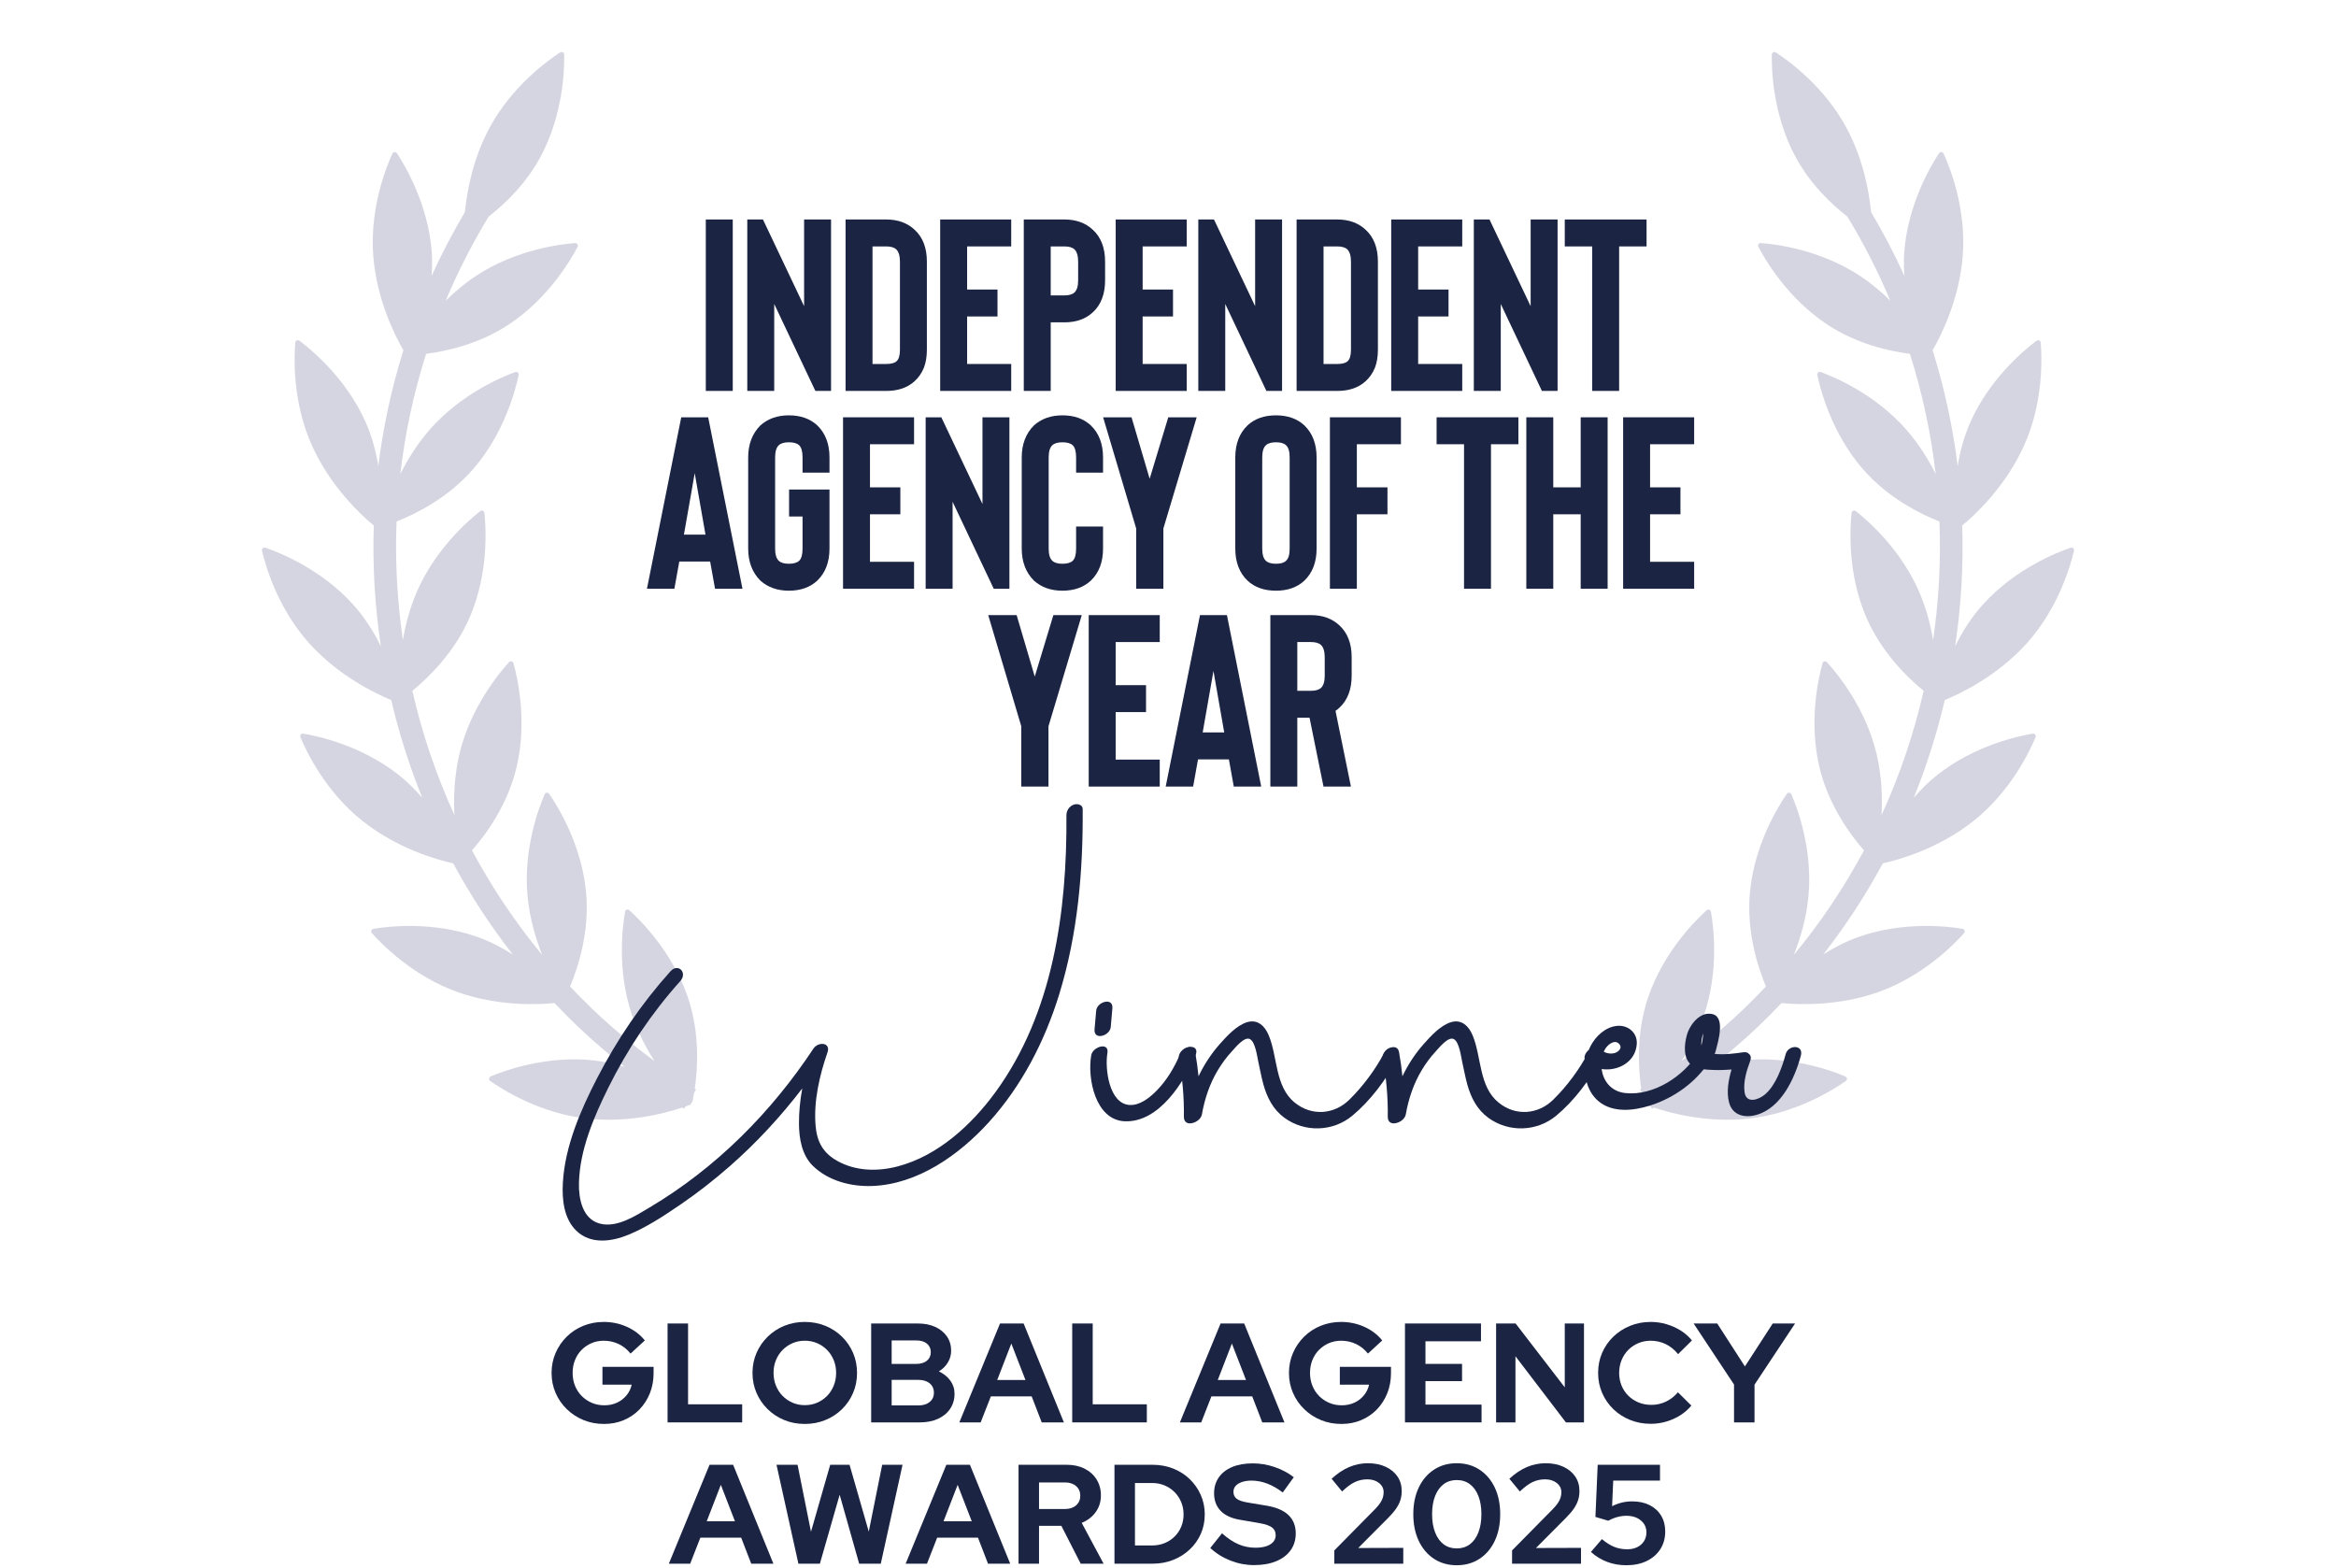 <?xml version="1.0" encoding="utf-8"?>
<svg xmlns="http://www.w3.org/2000/svg" xmlns:xlink="http://www.w3.org/1999/xlink" width="496px" height="333px" viewBox="0 0 496 333" version="1.1">
    <title>WHITE_GAA_Independent-Agency-of-the-Year-2025</title>
    <g id="2025" stroke="none" stroke-width="1" fill="none" fill-rule="evenodd">
        <g id="WHITE_GAA_Independent-Agency-of-the-Year-2025" transform="translate(-2, -40)">
            <g transform="translate(2.62, 40.877)">
                <g id="Feathers" opacity="0.5" transform="translate(-0.62, -0.877)" fill="#ACACC4">
                    <path d="M452.008,110.326 C449.006,110.576 439.502,111.795 431.056,117.45 C428.131,119.41 425.708,121.724 423.695,124.031 C427.227,116.451 430.082,108.528 432.222,100.343 C435.479,98.611 442.759,94.19 448.261,86.745 C454.3,78.579 455.946,69.152 456.328,66.17 C456.386,65.738 455.949,65.414 455.552,65.595 C452.808,66.845 444.277,71.193 438.242,79.362 C437.172,80.801 436.302,82.286 435.507,83.775 C436.183,78.768 436.561,73.681 436.685,68.546 C438.617,64.658 441.198,58.228 441.727,50.772 C442.438,40.646 438.771,31.809 437.496,29.082 C437.311,28.688 436.774,28.65 436.53,29.012 C434.884,31.535 430.016,39.77 429.298,49.896 C428.834,56.484 430.376,62.502 431.898,66.679 C431.821,73.441 431.233,80.103 430.178,86.63 C429.556,84.084 428.718,81.411 427.485,78.734 C423.251,69.503 415.786,63.505 413.356,61.727 C413.008,61.468 412.514,61.696 412.483,62.128 C412.247,65.125 411.926,74.687 416.165,83.914 C419.263,90.676 424.259,95.594 427.721,98.437 C425.546,106.935 422.567,115.143 418.846,122.962 C419.159,119.633 419.194,115.853 418.583,111.896 C417.023,101.866 411.478,94.063 409.627,91.687 C409.361,91.343 408.824,91.428 408.673,91.837 C407.63,94.657 404.713,103.768 406.27,113.801 C407.525,121.913 411.606,128.475 414.175,131.954 C409.998,139.275 405.134,146.172 399.701,152.587 C400.907,149.667 401.981,146.311 402.568,142.647 C404.179,132.625 401.313,123.499 400.281,120.671 C400.134,120.262 399.601,120.177 399.327,120.517 C397.468,122.881 391.877,130.654 390.27,140.679 C388.937,148.973 390.911,156.63 392.287,160.66 C385.746,167.23 378.528,173.151 370.731,178.289 C372.91,175.18 375.178,171.253 376.724,166.678 C379.966,157.058 378.644,147.58 378.096,144.625 C378.018,144.197 377.504,144.024 377.18,144.317 C374.954,146.342 368.162,153.088 364.916,162.709 C362.247,170.624 362.903,178.458 363.591,182.678 C355.922,187.076 347.765,190.752 339.199,193.602 C342.194,191.396 345.486,188.503 348.337,184.808 C354.542,176.765 356.381,167.376 356.826,164.402 C356.895,163.97 356.463,163.638 356.065,163.812 C353.294,165.004 344.674,169.174 338.469,177.216 C333.172,184.079 331.283,192.052 330.622,196.148 C328.327,196.746 326.016,197.302 323.671,197.78 C318.204,198.899 312.644,199.635 307.042,200.071 C309.986,198.679 313.158,196.839 316.16,194.405 C324.054,188.009 328.006,179.292 329.127,176.503 C329.289,176.098 328.949,175.677 328.52,175.751 C325.553,176.275 316.203,178.35 308.309,184.75 C302.03,189.842 298.418,196.526 296.668,200.523 C296.563,200.523 296.451,200.53 296.343,200.53 L296.343,201.279 C296.049,201.985 295.798,202.613 295.64,203.057 C295.597,203.184 295.667,203.284 295.706,203.396 C295.601,203.578 295.574,203.797 295.721,203.99 C295.883,204.203 296.115,204.492 296.343,204.777 L296.343,205.352 C296.498,205.352 296.652,205.34 296.807,205.34 C299.372,208.438 304.855,214.232 312.648,218.004 C321.793,222.432 331.375,222.324 334.385,222.155 C334.818,222.132 335.054,221.646 334.806,221.287 C333.075,218.826 327.23,211.246 318.084,206.814 C315.975,205.796 313.842,205.055 311.759,204.492 C316.091,204.017 320.395,203.373 324.637,202.505 C326.971,202.027 329.27,201.479 331.553,200.889 C334.644,203.257 341.491,207.859 350.196,209.8 C360.125,212.006 369.421,209.695 372.308,208.839 C372.725,208.716 372.845,208.191 372.52,207.898 C370.268,205.9 362.834,199.867 352.912,197.66 C350.018,197.016 347.197,196.816 344.547,196.839 C351.853,194.166 358.866,190.918 365.519,187.137 C368.857,188.314 377.215,190.767 386.63,189.703 C396.734,188.565 404.775,183.357 407.224,181.61 C407.58,181.359 407.518,180.819 407.12,180.649 C404.338,179.492 395.339,176.206 385.236,177.344 C382.844,177.614 380.584,178.146 378.474,178.802 C384.374,174.528 389.911,169.802 395.061,164.699 C398.651,165.312 407.174,166.285 416.149,163.727 C425.925,160.942 432.991,154.485 435.12,152.356 C435.429,152.047 435.282,151.53 434.857,151.43 C431.925,150.747 422.505,148.98 412.73,151.769 C409.036,152.818 405.748,154.446 402.97,156.182 C408.538,149.671 413.518,142.666 417.826,135.24 C421.172,134.793 429.943,133.173 437.999,127.776 C446.445,122.125 451.174,113.805 452.546,111.128 C452.743,110.738 452.441,110.291 452.008,110.326" id="Fill-1" transform="translate(375.976, 125.488) rotate(-32) translate(-375.976, -125.488)"/>
                    <path d="M196.056,110.326 C193.054,110.576 183.549,111.795 175.103,117.45 C172.178,119.41 169.756,121.724 167.743,124.031 C171.274,116.451 174.129,108.528 176.27,100.343 C179.527,98.611 186.806,94.19 192.308,86.745 C198.347,78.579 199.993,69.152 200.376,66.17 C200.434,65.738 199.997,65.414 199.599,65.595 C196.856,66.845 188.325,71.193 182.29,79.362 C181.219,80.801 180.35,82.286 179.554,83.775 C180.23,78.768 180.609,73.681 180.733,68.546 C182.664,64.658 185.245,58.228 185.775,50.772 C186.486,40.646 182.819,31.809 181.544,29.082 C181.359,28.688 180.821,28.65 180.578,29.012 C178.932,31.535 174.064,39.77 173.345,49.896 C172.882,56.484 174.423,62.502 175.945,66.679 C175.868,73.441 175.281,80.103 174.226,86.63 C173.604,84.084 172.766,81.411 171.533,78.734 C167.298,69.503 159.834,63.505 157.403,61.727 C157.056,61.468 156.561,61.696 156.53,62.128 C156.295,65.125 155.974,74.687 160.212,83.914 C163.311,90.676 168.307,95.594 171.769,98.437 C169.593,106.935 166.615,115.143 162.894,122.962 C163.207,119.633 163.242,115.853 162.631,111.896 C161.07,101.866 155.526,94.063 153.675,91.687 C153.408,91.343 152.871,91.428 152.721,91.837 C151.677,94.657 148.76,103.768 150.317,113.801 C151.573,121.913 155.653,128.475 158.223,131.954 C154.046,139.275 149.181,146.172 143.749,152.587 C144.955,149.667 146.029,146.311 146.616,142.647 C148.227,132.625 145.36,123.499 144.329,120.671 C144.182,120.262 143.649,120.177 143.374,120.517 C141.516,122.881 135.925,130.654 134.318,140.679 C132.985,148.973 134.959,156.63 136.335,160.66 C129.793,167.23 122.576,173.151 114.779,178.289 C116.958,175.18 119.226,171.253 120.772,166.678 C124.013,157.058 122.692,147.58 122.143,144.625 C122.066,144.197 121.552,144.024 121.227,144.317 C119.002,146.342 112.21,153.088 108.964,162.709 C106.294,170.624 106.951,178.458 107.639,182.678 C99.969,187.076 91.813,190.752 83.247,193.602 C86.241,191.396 89.533,188.503 92.385,184.808 C98.59,176.765 100.429,167.376 100.873,164.402 C100.943,163.97 100.51,163.638 100.112,163.812 C97.342,165.004 88.722,169.174 82.517,177.216 C77.22,184.079 75.33,192.052 74.67,196.148 C72.375,196.746 70.064,197.302 67.719,197.78 C62.252,198.899 56.692,199.635 51.089,200.071 C54.033,198.679 57.206,196.839 60.208,194.405 C68.101,188.009 72.054,179.292 73.174,176.503 C73.337,176.098 72.997,175.677 72.568,175.751 C69.6,176.275 60.25,178.35 52.357,184.75 C46.078,189.842 42.465,196.526 40.715,200.523 C40.611,200.523 40.499,200.53 40.391,200.53 L40.391,201.279 C40.097,201.985 39.846,202.613 39.687,203.057 C39.645,203.184 39.715,203.284 39.753,203.396 C39.649,203.578 39.622,203.797 39.769,203.99 C39.931,204.203 40.163,204.492 40.391,204.777 L40.391,205.352 C40.545,205.352 40.7,205.34 40.854,205.34 C43.42,208.438 48.902,214.232 56.696,218.004 C65.841,222.432 75.423,222.324 78.433,222.155 C78.866,222.132 79.101,221.646 78.854,221.287 C77.123,218.826 71.277,211.246 62.132,206.814 C60.022,205.796 57.889,205.055 55.807,204.492 C60.138,204.017 64.442,203.373 68.685,202.505 C71.018,202.027 73.317,201.479 75.601,200.889 C78.692,203.257 85.538,207.859 94.243,209.8 C104.173,212.006 113.469,209.695 116.355,208.839 C116.773,208.716 116.892,208.191 116.568,207.898 C114.315,205.9 106.881,199.867 96.959,197.66 C94.065,197.016 91.245,196.816 88.594,196.839 C95.901,194.166 102.913,190.918 109.567,187.137 C112.905,188.314 121.262,190.767 130.678,189.703 C140.782,188.565 148.822,183.357 151.272,181.61 C151.627,181.359 151.565,180.819 151.167,180.649 C148.386,179.492 139.387,176.206 129.283,177.344 C126.892,177.614 124.631,178.146 122.522,178.802 C128.422,174.528 133.958,169.802 139.109,164.699 C142.698,165.312 151.221,166.285 160.197,163.727 C169.972,160.942 177.039,154.485 179.168,152.356 C179.477,152.047 179.33,151.53 178.905,151.43 C175.972,150.747 166.553,148.98 156.778,151.769 C153.084,152.818 149.796,154.446 147.018,156.182 C152.585,149.671 157.566,142.666 161.874,135.24 C165.22,134.793 173.99,133.173 182.046,127.776 C190.492,122.125 195.222,113.805 196.593,111.128 C196.79,110.738 196.489,110.291 196.056,110.326" id="Fill-1" transform="translate(120.024, 125.488) scale(-1, 1) rotate(-32) translate(-120.024, -125.488)"/>
                </g>
                <g id="Global-Agency-Awards" transform="translate(116.495, 279.793)" fill="#1B2443" fill-rule="nonzero">
                    <path d="M11.13,21.66 C9.57,21.66 8.12,21.385 6.78,20.835 C5.44,20.285 4.26,19.515 3.24,18.525 C2.22,17.535 1.425,16.385 0.855,15.075 C0.285,13.765 0,12.35 0,10.83 C0,9.31 0.285,7.895 0.855,6.585 C1.425,5.275 2.21,4.125 3.21,3.135 C4.21,2.145 5.385,1.375 6.735,0.825 C8.085,0.275 9.53,0 11.07,0 C12.81,0 14.45,0.345 15.99,1.035 C17.53,1.725 18.8,2.69 19.8,3.93 L16.77,6.72 C16.05,5.82 15.2,5.14 14.22,4.68 C13.24,4.22 12.19,3.99 11.07,3.99 C10.13,3.99 9.26,4.165 8.46,4.515 C7.66,4.865 6.96,5.345 6.36,5.955 C5.76,6.565 5.295,7.285 4.965,8.115 C4.635,8.945 4.47,9.85 4.47,10.83 C4.47,11.81 4.64,12.72 4.98,13.56 C5.32,14.4 5.795,15.125 6.405,15.735 C7.015,16.345 7.725,16.825 8.535,17.175 C9.345,17.525 10.23,17.7 11.19,17.7 C12.19,17.7 13.09,17.515 13.89,17.145 C14.69,16.775 15.365,16.255 15.915,15.585 C16.465,14.915 16.83,14.16 17.01,13.32 L10.8,13.32 L10.8,9.54 L21.66,9.54 L21.66,10.86 C21.66,12.42 21.395,13.855 20.865,15.165 C20.335,16.475 19.6,17.615 18.66,18.585 C17.72,19.555 16.61,20.31 15.33,20.85 C14.05,21.39 12.65,21.66 11.13,21.66 Z" id="Path"/>
                    <polygon id="Path" points="24.63 21.33 24.63 0.33 28.98 0.33 28.98 17.49 40.47 17.49 40.47 21.33"/>
                    <path d="M53.76,21.66 C52.2,21.66 50.75,21.385 49.41,20.835 C48.07,20.285 46.895,19.515 45.885,18.525 C44.875,17.535 44.085,16.385 43.515,15.075 C42.945,13.765 42.66,12.35 42.66,10.83 C42.66,9.31 42.945,7.895 43.515,6.585 C44.085,5.275 44.875,4.125 45.885,3.135 C46.895,2.145 48.07,1.375 49.41,0.825 C50.75,0.275 52.2,0 53.76,0 C55.32,0 56.775,0.275 58.125,0.825 C59.475,1.375 60.655,2.145 61.665,3.135 C62.675,4.125 63.46,5.275 64.02,6.585 C64.58,7.895 64.86,9.31 64.86,10.83 C64.86,12.35 64.58,13.765 64.02,15.075 C63.46,16.385 62.675,17.535 61.665,18.525 C60.655,19.515 59.475,20.285 58.125,20.835 C56.775,21.385 55.32,21.66 53.76,21.66 Z M53.76,17.67 C54.72,17.67 55.6,17.495 56.4,17.145 C57.2,16.795 57.9,16.315 58.5,15.705 C59.1,15.095 59.57,14.37 59.91,13.53 C60.25,12.69 60.42,11.79 60.42,10.83 C60.42,9.85 60.25,8.945 59.91,8.115 C59.57,7.285 59.1,6.565 58.5,5.955 C57.9,5.345 57.2,4.865 56.4,4.515 C55.6,4.165 54.72,3.99 53.76,3.99 C52.82,3.99 51.95,4.165 51.15,4.515 C50.35,4.865 49.65,5.345 49.05,5.955 C48.45,6.565 47.98,7.285 47.64,8.115 C47.3,8.945 47.13,9.84 47.13,10.8 C47.13,11.78 47.3,12.69 47.64,13.53 C47.98,14.37 48.45,15.095 49.05,15.705 C49.65,16.315 50.35,16.795 51.15,17.145 C51.95,17.495 52.82,17.67 53.76,17.67 Z" id="Shape"/>
                    <path d="M67.86,21.33 L67.86,0.33 L77.73,0.33 C79.15,0.33 80.39,0.57 81.45,1.05 C82.51,1.53 83.34,2.205 83.94,3.075 C84.54,3.945 84.84,4.95 84.84,6.09 C84.84,7.01 84.605,7.855 84.135,8.625 C83.665,9.395 83.03,10.02 82.23,10.5 C83.25,10.98 84.06,11.63 84.66,12.45 C85.26,13.27 85.56,14.2 85.56,15.24 C85.56,16.44 85.255,17.5 84.645,18.42 C84.035,19.34 83.175,20.055 82.065,20.565 C80.955,21.075 79.67,21.33 78.21,21.33 L67.86,21.33 Z M72.21,8.91 L77.46,8.91 C78.4,8.91 79.145,8.685 79.695,8.235 C80.245,7.785 80.52,7.18 80.52,6.42 C80.52,5.66 80.245,5.055 79.695,4.605 C79.145,4.155 78.4,3.93 77.46,3.93 L72.21,3.93 L72.21,8.91 Z M72.21,17.73 L77.88,17.73 C78.88,17.73 79.68,17.485 80.28,16.995 C80.88,16.505 81.18,15.85 81.18,15.03 C81.18,14.19 80.88,13.525 80.28,13.035 C79.68,12.545 78.88,12.3 77.88,12.3 L72.21,12.3 L72.21,17.73 Z" id="Shape"/>
                    <path d="M86.58,21.33 L95.22,0.33 L100.23,0.33 L108.78,21.33 L104.07,21.33 L101.94,15.81 L93.27,15.81 L91.11,21.33 L86.58,21.33 Z M94.62,12.33 L100.62,12.33 L97.62,4.59 L94.62,12.33 Z" id="Shape"/>
                    <polygon id="Path" points="110.55 21.33 110.55 0.33 114.9 0.33 114.9 17.49 126.39 17.49 126.39 21.33"/>
                    <path d="M133.41,21.33 L142.05,0.33 L147.06,0.33 L155.61,21.33 L150.9,21.33 L148.77,15.81 L140.1,15.81 L137.94,21.33 L133.41,21.33 Z M141.45,12.33 L147.45,12.33 L144.45,4.59 L141.45,12.33 Z" id="Shape"/>
                    <path d="M167.7,21.66 C166.14,21.66 164.69,21.385 163.35,20.835 C162.01,20.285 160.83,19.515 159.81,18.525 C158.79,17.535 157.995,16.385 157.425,15.075 C156.855,13.765 156.57,12.35 156.57,10.83 C156.57,9.31 156.855,7.895 157.425,6.585 C157.995,5.275 158.78,4.125 159.78,3.135 C160.78,2.145 161.955,1.375 163.305,0.825 C164.655,0.275 166.1,0 167.64,0 C169.38,0 171.02,0.345 172.56,1.035 C174.1,1.725 175.37,2.69 176.37,3.93 L173.34,6.72 C172.62,5.82 171.77,5.14 170.79,4.68 C169.81,4.22 168.76,3.99 167.64,3.99 C166.7,3.99 165.83,4.165 165.03,4.515 C164.23,4.865 163.53,5.345 162.93,5.955 C162.33,6.565 161.865,7.285 161.535,8.115 C161.205,8.945 161.04,9.85 161.04,10.83 C161.04,11.81 161.21,12.72 161.55,13.56 C161.89,14.4 162.365,15.125 162.975,15.735 C163.585,16.345 164.295,16.825 165.105,17.175 C165.915,17.525 166.8,17.7 167.76,17.7 C168.76,17.7 169.66,17.515 170.46,17.145 C171.26,16.775 171.935,16.255 172.485,15.585 C173.035,14.915 173.4,14.16 173.58,13.32 L167.37,13.32 L167.37,9.54 L178.23,9.54 L178.23,10.86 C178.23,12.42 177.965,13.855 177.435,15.165 C176.905,16.475 176.17,17.615 175.23,18.585 C174.29,19.555 173.18,20.31 171.9,20.85 C170.62,21.39 169.22,21.66 167.7,21.66 Z" id="Path"/>
                    <polygon id="Path" points="181.2 21.33 181.2 0.33 197.34 0.33 197.34 4.11 185.55 4.11 185.55 8.91 193.32 8.91 193.32 12.57 185.55 12.57 185.55 17.55 197.46 17.55 197.46 21.33"/>
                    <polygon id="Path" points="200.55 21.33 200.55 0.33 204.69 0.33 215.13 13.89 215.13 0.33 219.21 0.33 219.21 21.33 215.37 21.33 204.66 7.29 204.66 21.33"/>
                    <path d="M233.37,21.63 C231.81,21.63 230.35,21.355 228.99,20.805 C227.63,20.255 226.445,19.49 225.435,18.51 C224.425,17.53 223.635,16.385 223.065,15.075 C222.495,13.765 222.21,12.35 222.21,10.83 C222.21,9.29 222.495,7.865 223.065,6.555 C223.635,5.245 224.43,4.1 225.45,3.12 C226.47,2.14 227.655,1.375 229.005,0.825 C230.355,0.275 231.81,0 233.37,0 C234.53,0 235.65,0.16 236.73,0.48 C237.81,0.8 238.815,1.25 239.745,1.83 C240.675,2.41 241.47,3.11 242.13,3.93 L239.19,6.84 C238.43,5.9 237.555,5.19 236.565,4.71 C235.575,4.23 234.51,3.99 233.37,3.99 C232.43,3.99 231.55,4.165 230.73,4.515 C229.91,4.865 229.2,5.345 228.6,5.955 C228,6.565 227.53,7.285 227.19,8.115 C226.85,8.945 226.68,9.85 226.68,10.83 C226.68,11.79 226.85,12.685 227.19,13.515 C227.53,14.345 228.01,15.065 228.63,15.675 C229.25,16.285 229.975,16.76 230.805,17.1 C231.635,17.44 232.54,17.61 233.52,17.61 C234.62,17.61 235.65,17.38 236.61,16.92 C237.57,16.46 238.42,15.8 239.16,14.94 L242.01,17.76 C241.35,18.56 240.56,19.25 239.64,19.83 C238.72,20.41 237.725,20.855 236.655,21.165 C235.585,21.475 234.49,21.63 233.37,21.63 Z" id="Path"/>
                    <polygon id="Path" points="251.07 21.33 251.07 13.29 242.49 0.33 247.5 0.33 253.38 9.45 259.29 0.33 264.03 0.33 255.42 13.32 255.42 21.33"/>
                    <path d="M24.9,51.33 L33.54,30.33 L38.55,30.33 L47.1,51.33 L42.39,51.33 L40.26,45.81 L31.59,45.81 L29.43,51.33 L24.9,51.33 Z M32.94,42.33 L38.94,42.33 L35.94,34.59 L32.94,42.33 Z" id="Shape"/>
                    <polygon id="Path" points="52.41 51.33 47.76 30.33 52.23 30.33 55.08 44.55 59.16 30.33 63.27 30.33 67.35 44.52 70.2 30.33 74.52 30.33 69.9 51.33 65.31 51.33 61.17 36.69 56.97 51.33"/>
                    <path d="M75.18,51.33 L83.82,30.33 L88.83,30.33 L97.38,51.33 L92.67,51.33 L90.54,45.81 L81.87,45.81 L79.71,51.33 L75.18,51.33 Z M83.22,42.33 L89.22,42.33 L86.22,34.59 L83.22,42.33 Z" id="Shape"/>
                    <path d="M99.15,51.33 L99.15,30.33 L109.41,30.33 C110.83,30.33 112.085,30.605 113.175,31.155 C114.265,31.705 115.115,32.47 115.725,33.45 C116.335,34.43 116.64,35.56 116.64,36.84 C116.64,38.18 116.27,39.36 115.53,40.38 C114.79,41.4 113.8,42.16 112.56,42.66 L117.21,51.33 L112.35,51.33 L108.24,43.29 L103.5,43.29 L103.5,51.33 L99.15,51.33 Z M103.5,39.72 L109.02,39.72 C110,39.72 110.785,39.46 111.375,38.94 C111.965,38.42 112.26,37.74 112.26,36.9 C112.26,36.06 111.965,35.38 111.375,34.86 C110.785,34.34 110,34.08 109.02,34.08 L103.5,34.08 L103.5,39.72 Z" id="Shape"/>
                    <path d="M123.87,47.46 L127.53,47.46 C128.47,47.46 129.345,47.295 130.155,46.965 C130.965,46.635 131.675,46.17 132.285,45.57 C132.895,44.97 133.365,44.27 133.695,43.47 C134.025,42.67 134.19,41.8 134.19,40.86 C134.19,39.92 134.02,39.045 133.68,38.235 C133.34,37.425 132.87,36.72 132.27,36.12 C131.67,35.52 130.965,35.05 130.155,34.71 C129.345,34.37 128.47,34.2 127.53,34.2 L123.87,34.2 L123.87,47.46 Z M119.52,51.33 L119.52,30.33 L127.59,30.33 C129.17,30.33 130.63,30.595 131.97,31.125 C133.31,31.655 134.48,32.4 135.48,33.36 C136.48,34.32 137.265,35.44 137.835,36.72 C138.405,38 138.69,39.38 138.69,40.86 C138.69,42.36 138.41,43.74 137.85,45 C137.29,46.26 136.505,47.365 135.495,48.315 C134.485,49.265 133.31,50.005 131.97,50.535 C130.63,51.065 129.17,51.33 127.59,51.33 L119.52,51.33 Z" id="Shape"/>
                    <path d="M149.16,51.63 C147.46,51.63 145.8,51.315 144.18,50.685 C142.56,50.055 141.12,49.16 139.86,48 L142.35,44.88 C143.57,45.96 144.745,46.74 145.875,47.22 C147.005,47.7 148.2,47.94 149.46,47.94 C150.34,47.94 151.1,47.835 151.74,47.625 C152.38,47.415 152.875,47.11 153.225,46.71 C153.575,46.31 153.75,45.84 153.75,45.3 C153.75,44.58 153.49,44.025 152.97,43.635 C152.45,43.245 151.56,42.94 150.3,42.72 L146.13,42 C144.35,41.7 142.995,41.07 142.065,40.11 C141.135,39.15 140.67,37.91 140.67,36.39 C140.67,35.09 141.005,33.96 141.675,33 C142.345,32.04 143.295,31.305 144.525,30.795 C145.755,30.285 147.22,30.03 148.92,30.03 C150.46,30.03 151.995,30.29 153.525,30.81 C155.055,31.33 156.41,32.05 157.59,32.97 L155.25,36.21 C153.05,34.53 150.84,33.69 148.62,33.69 C147.84,33.69 147.16,33.79 146.58,33.99 C146,34.19 145.555,34.465 145.245,34.815 C144.935,35.165 144.78,35.58 144.78,36.06 C144.78,36.7 145.01,37.195 145.47,37.545 C145.93,37.895 146.7,38.16 147.78,38.34 L151.74,39 C153.84,39.34 155.41,40.005 156.45,40.995 C157.49,41.985 158.01,43.29 158.01,44.91 C158.01,46.27 157.65,47.455 156.93,48.465 C156.21,49.475 155.185,50.255 153.855,50.805 C152.525,51.355 150.96,51.63 149.16,51.63 Z" id="Path"/>
                    <path d="M166.2,51.33 L166.2,48.51 L174.96,39.63 C175.38,39.19 175.715,38.78 175.965,38.4 C176.215,38.02 176.395,37.645 176.505,37.275 C176.615,36.905 176.67,36.53 176.67,36.15 C176.67,35.37 176.345,34.72 175.695,34.2 C175.045,33.68 174.22,33.42 173.22,33.42 C172.26,33.42 171.37,33.615 170.55,34.005 C169.73,34.395 168.83,35.06 167.85,36 L165.63,33.3 C166.81,32.2 168.04,31.375 169.32,30.825 C170.6,30.275 171.94,30 173.34,30 C174.76,30 176.01,30.25 177.09,30.75 C178.17,31.25 179.01,31.94 179.61,32.82 C180.21,33.7 180.51,34.73 180.51,35.91 C180.51,36.59 180.415,37.23 180.225,37.83 C180.035,38.43 179.73,39.035 179.31,39.645 C178.89,40.255 178.33,40.91 177.63,41.61 L171.27,48 L180.84,47.97 L180.84,51.33 L166.2,51.33 Z" id="Path"/>
                    <path d="M192.18,51.66 C190.36,51.66 188.755,51.205 187.365,50.295 C185.975,49.385 184.895,48.115 184.125,46.485 C183.355,44.855 182.97,42.97 182.97,40.83 C182.97,38.67 183.355,36.78 184.125,35.16 C184.895,33.54 185.975,32.275 187.365,31.365 C188.755,30.455 190.36,30 192.18,30 C194.02,30 195.635,30.455 197.025,31.365 C198.415,32.275 199.495,33.54 200.265,35.16 C201.035,36.78 201.42,38.67 201.42,40.83 C201.42,42.97 201.035,44.855 200.265,46.485 C199.495,48.115 198.415,49.385 197.025,50.295 C195.635,51.205 194.02,51.66 192.18,51.66 Z M192.18,48.09 C193.26,48.09 194.19,47.8 194.97,47.22 C195.75,46.64 196.355,45.8 196.785,44.7 C197.215,43.6 197.43,42.31 197.43,40.83 C197.43,39.33 197.215,38.035 196.785,36.945 C196.355,35.855 195.75,35.02 194.97,34.44 C194.19,33.86 193.26,33.57 192.18,33.57 C191.12,33.57 190.2,33.86 189.42,34.44 C188.64,35.02 188.035,35.855 187.605,36.945 C187.175,38.035 186.96,39.33 186.96,40.83 C186.96,42.31 187.175,43.6 187.605,44.7 C188.035,45.8 188.64,46.64 189.42,47.22 C190.2,47.8 191.12,48.09 192.18,48.09 Z" id="Shape"/>
                    <path d="M203.94,51.33 L203.94,48.51 L212.7,39.63 C213.12,39.19 213.455,38.78 213.705,38.4 C213.955,38.02 214.135,37.645 214.245,37.275 C214.355,36.905 214.41,36.53 214.41,36.15 C214.41,35.37 214.085,34.72 213.435,34.2 C212.785,33.68 211.96,33.42 210.96,33.42 C210,33.42 209.11,33.615 208.29,34.005 C207.47,34.395 206.57,35.06 205.59,36 L203.37,33.3 C204.55,32.2 205.78,31.375 207.06,30.825 C208.34,30.275 209.68,30 211.08,30 C212.5,30 213.75,30.25 214.83,30.75 C215.91,31.25 216.75,31.94 217.35,32.82 C217.95,33.7 218.25,34.73 218.25,35.91 C218.25,36.59 218.155,37.23 217.965,37.83 C217.775,38.43 217.47,39.035 217.05,39.645 C216.63,40.255 216.07,40.91 215.37,41.61 L209.01,48 L218.58,47.97 L218.58,51.33 L203.94,51.33 Z" id="Path"/>
                    <path d="M228.21,51.66 C225.31,51.66 222.8,50.72 220.68,48.84 L223.02,46.11 C223.92,46.87 224.79,47.42 225.63,47.76 C226.47,48.1 227.39,48.27 228.39,48.27 C229.21,48.27 229.92,48.12 230.52,47.82 C231.12,47.52 231.595,47.1 231.945,46.56 C232.295,46.02 232.47,45.39 232.47,44.67 C232.47,43.65 232.075,42.81 231.285,42.15 C230.495,41.49 229.47,41.16 228.21,41.16 C227.59,41.16 226.96,41.245 226.32,41.415 C225.68,41.585 225.03,41.85 224.37,42.21 L221.64,41.4 L222.12,30.33 L235.35,30.33 L235.35,33.69 L225.42,33.69 L225.18,39.12 C225.86,38.78 226.55,38.525 227.25,38.355 C227.95,38.185 228.68,38.1 229.44,38.1 C230.86,38.1 232.095,38.365 233.145,38.895 C234.195,39.425 235.01,40.17 235.59,41.13 C236.17,42.09 236.46,43.21 236.46,44.49 C236.46,45.91 236.115,47.16 235.425,48.24 C234.735,49.32 233.77,50.16 232.53,50.76 C231.29,51.36 229.85,51.66 228.21,51.66 Z" id="Path"/>
                </g>
                <g id="Winner" transform="translate(118.849, 169.865)" fill="#1B2443" fill-rule="nonzero">
                    <path d="M110.417,1.032 C110.41,0.047 109.216,-0.159 108.493,0.105 C107.536,0.454 106.959,1.397 106.966,2.38 C107.114,22.668 104.143,44.375 91.875,61.17 C86.799,68.118 79.674,74.66 71.162,76.899 C66.86,78.031 62.18,77.938 58.239,75.7 C55.217,73.984 53.981,71.602 53.7,68.215 C53.274,63.087 54.533,57.562 56.222,52.731 C56.995,50.518 54.24,50.394 53.246,51.896 C44.259,65.485 32.535,77.26 18.491,85.605 C15.516,87.373 11.504,90.031 7.853,89.04 C4.186,88.045 3.387,83.726 3.458,80.467 C3.611,73.425 6.62,66.406 9.693,60.195 C13.722,52.048 18.887,44.344 24.961,37.582 C26.582,35.777 24.526,33.662 22.877,35.498 C16.745,42.324 11.548,49.969 7.341,58.119 C3.816,64.948 0.483,72.601 0.044,80.381 C-0.154,83.902 0.229,87.993 2.921,90.583 C5.964,93.51 10.388,92.892 13.969,91.418 C17.886,89.805 21.574,87.355 25.06,84.973 C28.709,82.48 32.198,79.748 35.52,76.833 C41.175,71.87 46.295,66.319 50.872,60.351 C50.414,62.85 50.158,65.381 50.176,67.879 C50.199,70.993 50.786,74.487 53.104,76.765 C56.381,79.985 61.236,81.227 65.709,81.066 C75.385,80.717 84.196,74.468 90.487,67.528 C97.519,59.77 102.404,50.239 105.462,40.271 C109.357,27.571 110.514,14.263 110.417,1.032 L110.417,1.032 Z" id="Path"/>
                    <path d="M131.174,52.909 C129.913,55.848 128.273,58.675 125.993,60.946 C124.557,62.376 122.557,63.969 120.402,63.864 C115.979,63.647 115.106,56.037 115.667,52.827 C116.085,50.426 112.552,51.459 112.228,53.318 C111.371,58.226 113.114,67.094 119.37,67.327 C126.642,67.598 131.929,59.012 134.376,53.306 C135.388,50.947 131.969,51.055 131.174,52.909 L131.174,52.909 Z M116.374,47.307 C116.489,45.989 116.605,44.67 116.72,43.351 C116.933,40.91 113.447,41.94 113.281,43.842 C113.166,45.161 113.051,46.48 112.935,47.798 C112.722,50.239 116.208,49.209 116.374,47.307 L116.374,47.307 Z" id="Shape"/>
                    <path d="M174.437,52.791 C172.534,56.401 169.961,59.853 167.06,62.72 C163.853,65.889 159.076,66.308 155.451,63.369 C151.211,59.932 151.851,53.716 149.914,49.063 C149.113,47.139 147.601,45.627 145.38,46.272 C143.147,46.919 141.043,49.218 139.546,50.907 C137.699,52.991 136.195,55.305 135.013,57.775 C134.842,56.049 134.607,54.331 134.295,52.628 C133.887,50.39 130.51,52.146 130.844,53.976 C131.585,58.03 131.965,62.221 131.902,66.34 C131.883,67.621 132.818,67.946 133.719,67.695 C134.594,67.509 135.57,66.784 135.734,65.849 C136.312,62.557 137.383,59.357 139.109,56.483 C139.954,55.076 140.919,53.745 142.037,52.543 C142.796,51.728 144.78,49.178 145.981,49.908 C147.088,50.58 147.459,53.571 147.706,54.688 C148.067,56.316 148.356,57.957 148.805,59.565 C149.582,62.344 150.883,64.86 153.255,66.588 C157.579,69.739 163.552,69.554 167.651,66.157 C171.505,62.963 174.857,58.478 177.186,54.062 C178.374,51.808 175.494,50.787 174.437,52.791 L174.437,52.791 Z" id="Path"/>
                    <path d="M217.727,52.791 C215.824,56.401 213.251,59.853 210.35,62.72 C207.143,65.889 202.366,66.308 198.741,63.369 C194.501,59.932 195.141,53.716 193.204,49.063 C192.403,47.139 190.891,45.627 188.67,46.272 C186.437,46.919 184.333,49.218 182.836,50.907 C180.989,52.991 179.485,55.305 178.303,57.775 C178.132,56.049 177.897,54.331 177.585,52.628 C177.177,50.39 173.8,52.146 174.134,53.976 C174.875,58.03 175.255,62.221 175.192,66.34 C175.173,67.621 176.108,67.946 177.009,67.695 C177.884,67.509 178.86,66.784 179.024,65.849 C179.602,62.557 180.673,59.357 182.399,56.483 C183.244,55.076 184.209,53.745 185.327,52.543 C186.086,51.728 188.07,49.178 189.271,49.908 C190.378,50.58 190.749,53.571 190.996,54.688 C191.357,56.316 191.646,57.957 192.095,59.565 C192.872,62.344 194.173,64.86 196.545,66.588 C200.869,69.739 206.842,69.554 210.941,66.157 C214.795,62.963 218.147,58.478 220.476,54.062 C221.664,51.808 218.784,50.787 217.727,52.791 L217.727,52.791 Z" id="Path"/>
                    <path d="M241.124,52.709 C238.149,57.715 231.644,61.994 225.613,61.331 C222.717,61.014 220.947,58.901 220.613,56.231 C224.011,56.762 227.826,54.775 228.068,50.909 C228.216,48.528 226.22,46.856 223.895,47.069 C221.386,47.3 219.298,49.289 218.204,51.444 C218.087,51.675 217.981,51.914 217.882,52.157 C217.114,52.791 216.654,53.831 217.217,54.553 C216.643,58.158 217.819,62.121 221.183,63.904 C224.471,65.646 228.787,64.803 232.089,63.569 C236.889,61.773 241.243,58.405 243.873,53.979 C245.184,51.774 242.276,50.771 241.124,52.709 L241.124,52.709 Z M224.287,50.868 C225.163,51.767 224.099,52.701 223.211,52.884 C222.449,53.042 221.712,52.903 221.056,52.569 C221.17,52.3 221.304,52.041 221.466,51.802 C222.006,51.007 223.351,49.908 224.287,50.868 L224.287,50.868 Z" id="Shape"/>
                    <path d="M259.694,53.04 C258.92,55.872 257.611,59.616 255.33,61.591 C253.963,62.774 251.333,63.673 250.958,61.185 C250.635,59.041 251.375,56.572 252.122,54.598 C252.426,53.796 252.249,53.274 251.853,53.004 C251.636,52.736 251.254,52.592 250.668,52.676 C248.819,52.94 246.591,53.244 244.596,53.018 C244.691,52.823 244.768,52.621 244.82,52.417 C245.279,50.598 246.947,45.276 244.174,44.581 C241.49,43.908 239.287,46.863 238.69,49.052 C238.123,51.132 237.829,54.225 239.939,55.565 C241.197,56.363 242.972,56.371 244.399,56.429 C245.667,56.481 246.93,56.44 248.19,56.334 C247.51,58.595 247.096,61.086 247.648,63.281 C248.36,66.112 251.049,66.696 253.581,65.941 C258.772,64.392 261.577,58.26 262.896,53.437 C263.571,50.972 260.237,51.054 259.694,53.04 L259.694,53.04 Z M241.785,51.268 C241.764,51.07 241.758,50.855 241.767,50.613 C241.775,50.396 241.92,49.345 242.157,48.658 C242.135,49.52 241.978,50.413 241.785,51.268 L241.785,51.268 Z" id="Shape"/>
                </g>
                <g id="Independent-Agency-o" transform="translate(136.747, 45.723)" fill="#1B2443" fill-rule="nonzero">
                    <polygon id="Path" points="18.217 36.4 18.217 0 12.497 0 12.497 36.4"/>
                    <polygon id="Path" points="39.087 0 39.087 36.4 35.759 36.4 27.023 17.94 27.023 36.4 21.303 36.4 21.303 0 24.631 0 33.367 18.408 33.367 0"/>
                    <path d="M50.804,36.4 C53.3,36.4 55.293,35.724 56.784,34.372 C57.651,33.609 58.327,32.639 58.812,31.46 C59.228,30.351 59.436,29.085 59.436,27.664 L59.436,8.944 C59.436,6.032 58.569,3.779 56.836,2.184 C55.276,0.728 53.265,0 50.804,0 L42.172,0 L42.172,36.4 L50.804,36.4 Z M47.892,5.72 L50.804,5.72 C51.775,5.72 52.485,5.928 52.936,6.344 C53.456,6.864 53.716,7.731 53.716,8.944 L53.716,27.664 C53.716,28.877 53.473,29.692 52.988,30.108 C52.572,30.489 51.844,30.68 50.804,30.68 L47.892,30.68 L47.892,5.72 Z" id="Shape"/>
                    <polygon id="Path" points="77.341 5.72 67.981 5.72 67.981 14.872 74.429 14.872 74.429 20.592 67.981 20.592 67.981 30.68 77.341 30.68 77.341 36.4 62.261 36.4 62.261 0 77.341 0"/>
                    <path d="M85.731,21.84 L88.643,21.84 C91.139,21.84 93.149,21.129 94.675,19.708 C96.408,18.113 97.275,15.843 97.275,12.896 L97.275,8.944 C97.275,6.032 96.408,3.779 94.675,2.184 C93.115,0.728 91.104,0 88.643,0 L80.011,0 L80.011,36.4 L85.731,36.4 L85.731,21.84 Z M85.731,5.72 L88.643,5.72 C89.613,5.72 90.324,5.928 90.775,6.344 C91.295,6.864 91.555,7.731 91.555,8.944 L91.555,12.896 C91.555,14.144 91.295,15.011 90.775,15.496 C90.324,15.912 89.613,16.12 88.643,16.12 L85.731,16.12 L85.731,5.72 Z" id="Shape"/>
                    <polygon id="Path" points="114.608 5.72 105.248 5.72 105.248 14.872 111.696 14.872 111.696 20.592 105.248 20.592 105.248 30.68 114.608 30.68 114.608 36.4 99.528 36.4 99.528 0 114.608 0"/>
                    <polygon id="Path" points="134.853 0 134.853 36.4 131.525 36.4 122.789 17.94 122.789 36.4 117.069 36.4 117.069 0 120.397 0 129.133 18.408 129.133 0"/>
                    <path d="M146.571,36.4 C149.067,36.4 151.06,35.724 152.551,34.372 C153.417,33.609 154.093,32.639 154.579,31.46 C154.995,30.351 155.203,29.085 155.203,27.664 L155.203,8.944 C155.203,6.032 154.336,3.779 152.603,2.184 C151.043,0.728 149.032,0 146.571,0 L137.939,0 L137.939,36.4 L146.571,36.4 Z M143.659,5.72 L146.571,5.72 C147.541,5.72 148.252,5.928 148.703,6.344 C149.223,6.864 149.483,7.731 149.483,8.944 L149.483,27.664 C149.483,28.877 149.24,29.692 148.755,30.108 C148.339,30.489 147.611,30.68 146.571,30.68 L143.659,30.68 L143.659,5.72 Z" id="Shape"/>
                    <polygon id="Path" points="173.108 5.72 163.748 5.72 163.748 14.872 170.196 14.872 170.196 20.592 163.748 20.592 163.748 30.68 173.108 30.68 173.108 36.4 158.028 36.4 158.028 0 173.108 0"/>
                    <polygon id="Path" points="193.353 0 193.353 36.4 190.025 36.4 181.289 17.94 181.289 36.4 175.569 36.4 175.569 0 178.897 0 187.633 18.408 187.633 0"/>
                    <polygon id="Path" points="212.247 0 212.247 5.72 206.423 5.72 206.423 36.4 200.703 36.4 200.703 5.72 194.879 5.72 194.879 0"/>
                    <path d="M14.456,78.4 L13.416,72.628 L6.864,72.628 L5.824,78.4 L0,78.4 L7.28,42 L13,42 L20.28,78.4 L14.456,78.4 Z M7.852,66.908 L12.428,66.908 L10.14,53.856 L7.852,66.908 Z" id="Shape"/>
                    <path d="M30.125,78.816 C32.621,78.816 34.632,78.105 36.157,76.684 C37.891,75.02 38.757,72.749 38.757,69.872 L38.757,57.34 L30.177,57.34 L30.177,63.06 L33.037,63.06 L33.037,69.872 C33.037,71.155 32.795,72.021 32.309,72.472 C31.859,72.888 31.131,73.096 30.125,73.096 C29.155,73.096 28.444,72.888 27.993,72.472 C27.473,71.987 27.213,71.12 27.213,69.872 L27.213,50.528 C27.213,49.28 27.473,48.413 27.993,47.928 C28.444,47.512 29.155,47.304 30.125,47.304 C31.131,47.304 31.859,47.512 32.309,47.928 C32.795,48.379 33.037,49.245 33.037,50.528 L33.037,53.752 L38.757,53.752 L38.757,50.528 C38.757,47.651 37.891,45.38 36.157,43.716 C34.632,42.295 32.621,41.584 30.125,41.584 C27.699,41.584 25.688,42.295 24.093,43.716 C22.36,45.449 21.493,47.72 21.493,50.528 L21.493,69.872 C21.493,72.68 22.36,74.951 24.093,76.684 C25.688,78.105 27.699,78.816 30.125,78.816 Z" id="Path"/>
                    <polygon id="Path" points="56.715 47.72 47.355 47.72 47.355 56.872 53.803 56.872 53.803 62.592 47.355 62.592 47.355 72.68 56.715 72.68 56.715 78.4 41.635 78.4 41.635 42 56.715 42"/>
                    <polygon id="Path" points="76.96 42 76.96 78.4 73.632 78.4 64.896 59.94 64.896 78.4 59.176 78.4 59.176 42 62.504 42 71.24 60.408 71.24 42"/>
                    <path d="M88.209,78.816 C90.705,78.816 92.716,78.105 94.241,76.684 C95.975,75.02 96.841,72.749 96.841,69.872 L96.841,65.192 L91.121,65.192 L91.121,69.872 C91.121,71.155 90.879,72.021 90.393,72.472 C89.943,72.888 89.215,73.096 88.209,73.096 C87.239,73.096 86.528,72.888 86.077,72.472 C85.557,71.987 85.297,71.12 85.297,69.872 L85.297,50.528 C85.297,49.28 85.557,48.413 86.077,47.928 C86.528,47.512 87.239,47.304 88.209,47.304 C89.215,47.304 89.943,47.512 90.393,47.928 C90.879,48.379 91.121,49.245 91.121,50.528 L91.121,53.752 L96.841,53.752 L96.841,50.528 C96.841,47.651 95.975,45.38 94.241,43.716 C92.716,42.295 90.705,41.584 88.209,41.584 C85.783,41.584 83.772,42.295 82.177,43.716 C80.444,45.449 79.577,47.72 79.577,50.528 L79.577,69.872 C79.577,72.68 80.444,74.951 82.177,76.684 C83.772,78.105 85.783,78.816 88.209,78.816 Z" id="Path"/>
                    <polygon id="Path" points="116.723 42 109.651 65.608 109.651 78.4 103.879 78.4 103.879 65.608 96.859 42 102.891 42 106.739 55.052 110.691 42"/>
                    <path d="M133.553,78.816 C136.049,78.816 138.06,78.105 139.585,76.684 C141.319,75.02 142.185,72.749 142.185,69.872 L142.185,50.528 C142.185,47.651 141.319,45.38 139.585,43.716 C138.06,42.295 136.049,41.584 133.553,41.584 C131.057,41.584 129.047,42.295 127.521,43.716 C125.788,45.38 124.921,47.651 124.921,50.528 L124.921,69.872 C124.921,72.749 125.788,75.02 127.521,76.684 C129.047,78.105 131.057,78.816 133.553,78.816 Z M133.553,47.304 C134.559,47.304 135.269,47.512 135.685,47.928 C136.205,48.379 136.465,49.245 136.465,50.528 L136.465,69.872 C136.465,71.155 136.205,72.021 135.685,72.472 C135.269,72.888 134.559,73.096 133.553,73.096 C132.583,73.096 131.872,72.888 131.421,72.472 C130.901,71.987 130.641,71.12 130.641,69.872 L130.641,50.528 C130.641,49.28 130.901,48.413 131.421,47.928 C131.872,47.512 132.583,47.304 133.553,47.304 Z" id="Shape"/>
                    <polygon id="Path" points="160.091 47.72 150.731 47.72 150.731 56.872 157.231 56.872 157.231 62.592 150.731 62.592 150.731 78.4 145.011 78.4 145.011 42 160.091 42"/>
                    <polygon id="Path" points="185.033 42 185.033 47.72 179.209 47.72 179.209 78.4 173.489 78.4 173.489 47.72 167.665 47.72 167.665 42"/>
                    <polygon id="Path" points="198.259 42 203.979 42 203.979 78.4 198.259 78.4 198.259 62.592 192.435 62.592 192.435 78.4 186.715 78.4 186.715 42 192.435 42 192.435 56.872 198.259 56.872"/>
                    <polygon id="Path" points="222.352 47.72 212.992 47.72 212.992 56.872 219.44 56.872 219.44 62.592 212.992 62.592 212.992 72.68 222.352 72.68 222.352 78.4 207.272 78.4 207.272 42 222.352 42"/>
                    <polygon id="Path" points="92.326 84 85.254 107.608 85.254 120.4 79.482 120.4 79.482 107.608 72.462 84 78.494 84 82.342 97.052 86.294 84"/>
                    <polygon id="Path" points="108.879 89.72 99.519 89.72 99.519 98.872 105.967 98.872 105.967 104.592 99.519 104.592 99.519 114.68 108.879 114.68 108.879 120.4 93.799 120.4 93.799 84 108.879 84"/>
                    <path d="M124.601,120.4 L123.561,114.628 L117.009,114.628 L115.969,120.4 L110.145,120.4 L117.425,84 L123.145,84 L130.425,120.4 L124.601,120.4 Z M117.997,108.908 L122.573,108.908 L120.285,95.856 L117.997,108.908 Z" id="Shape"/>
                    <path d="M149.474,120.4 L143.65,120.4 L140.686,105.788 L138.086,105.788 L138.086,120.4 L132.366,120.4 L132.366,84 L140.998,84 C143.459,84 145.47,84.728 147.03,86.184 C148.763,87.779 149.63,90.032 149.63,92.944 L149.63,96.844 C149.63,99.791 148.763,102.061 147.03,103.656 C146.787,103.899 146.51,104.124 146.198,104.332 L149.474,120.4 Z M143.91,92.944 C143.91,91.731 143.65,90.864 143.13,90.344 C142.679,89.928 141.969,89.72 140.998,89.72 L138.086,89.72 L138.086,100.068 L140.998,100.068 C141.969,100.068 142.679,99.86 143.13,99.444 C143.65,98.959 143.91,98.092 143.91,96.844 L143.91,92.944 Z" id="Shape"/>
                </g>
            </g>
        </g>
    </g>
</svg>